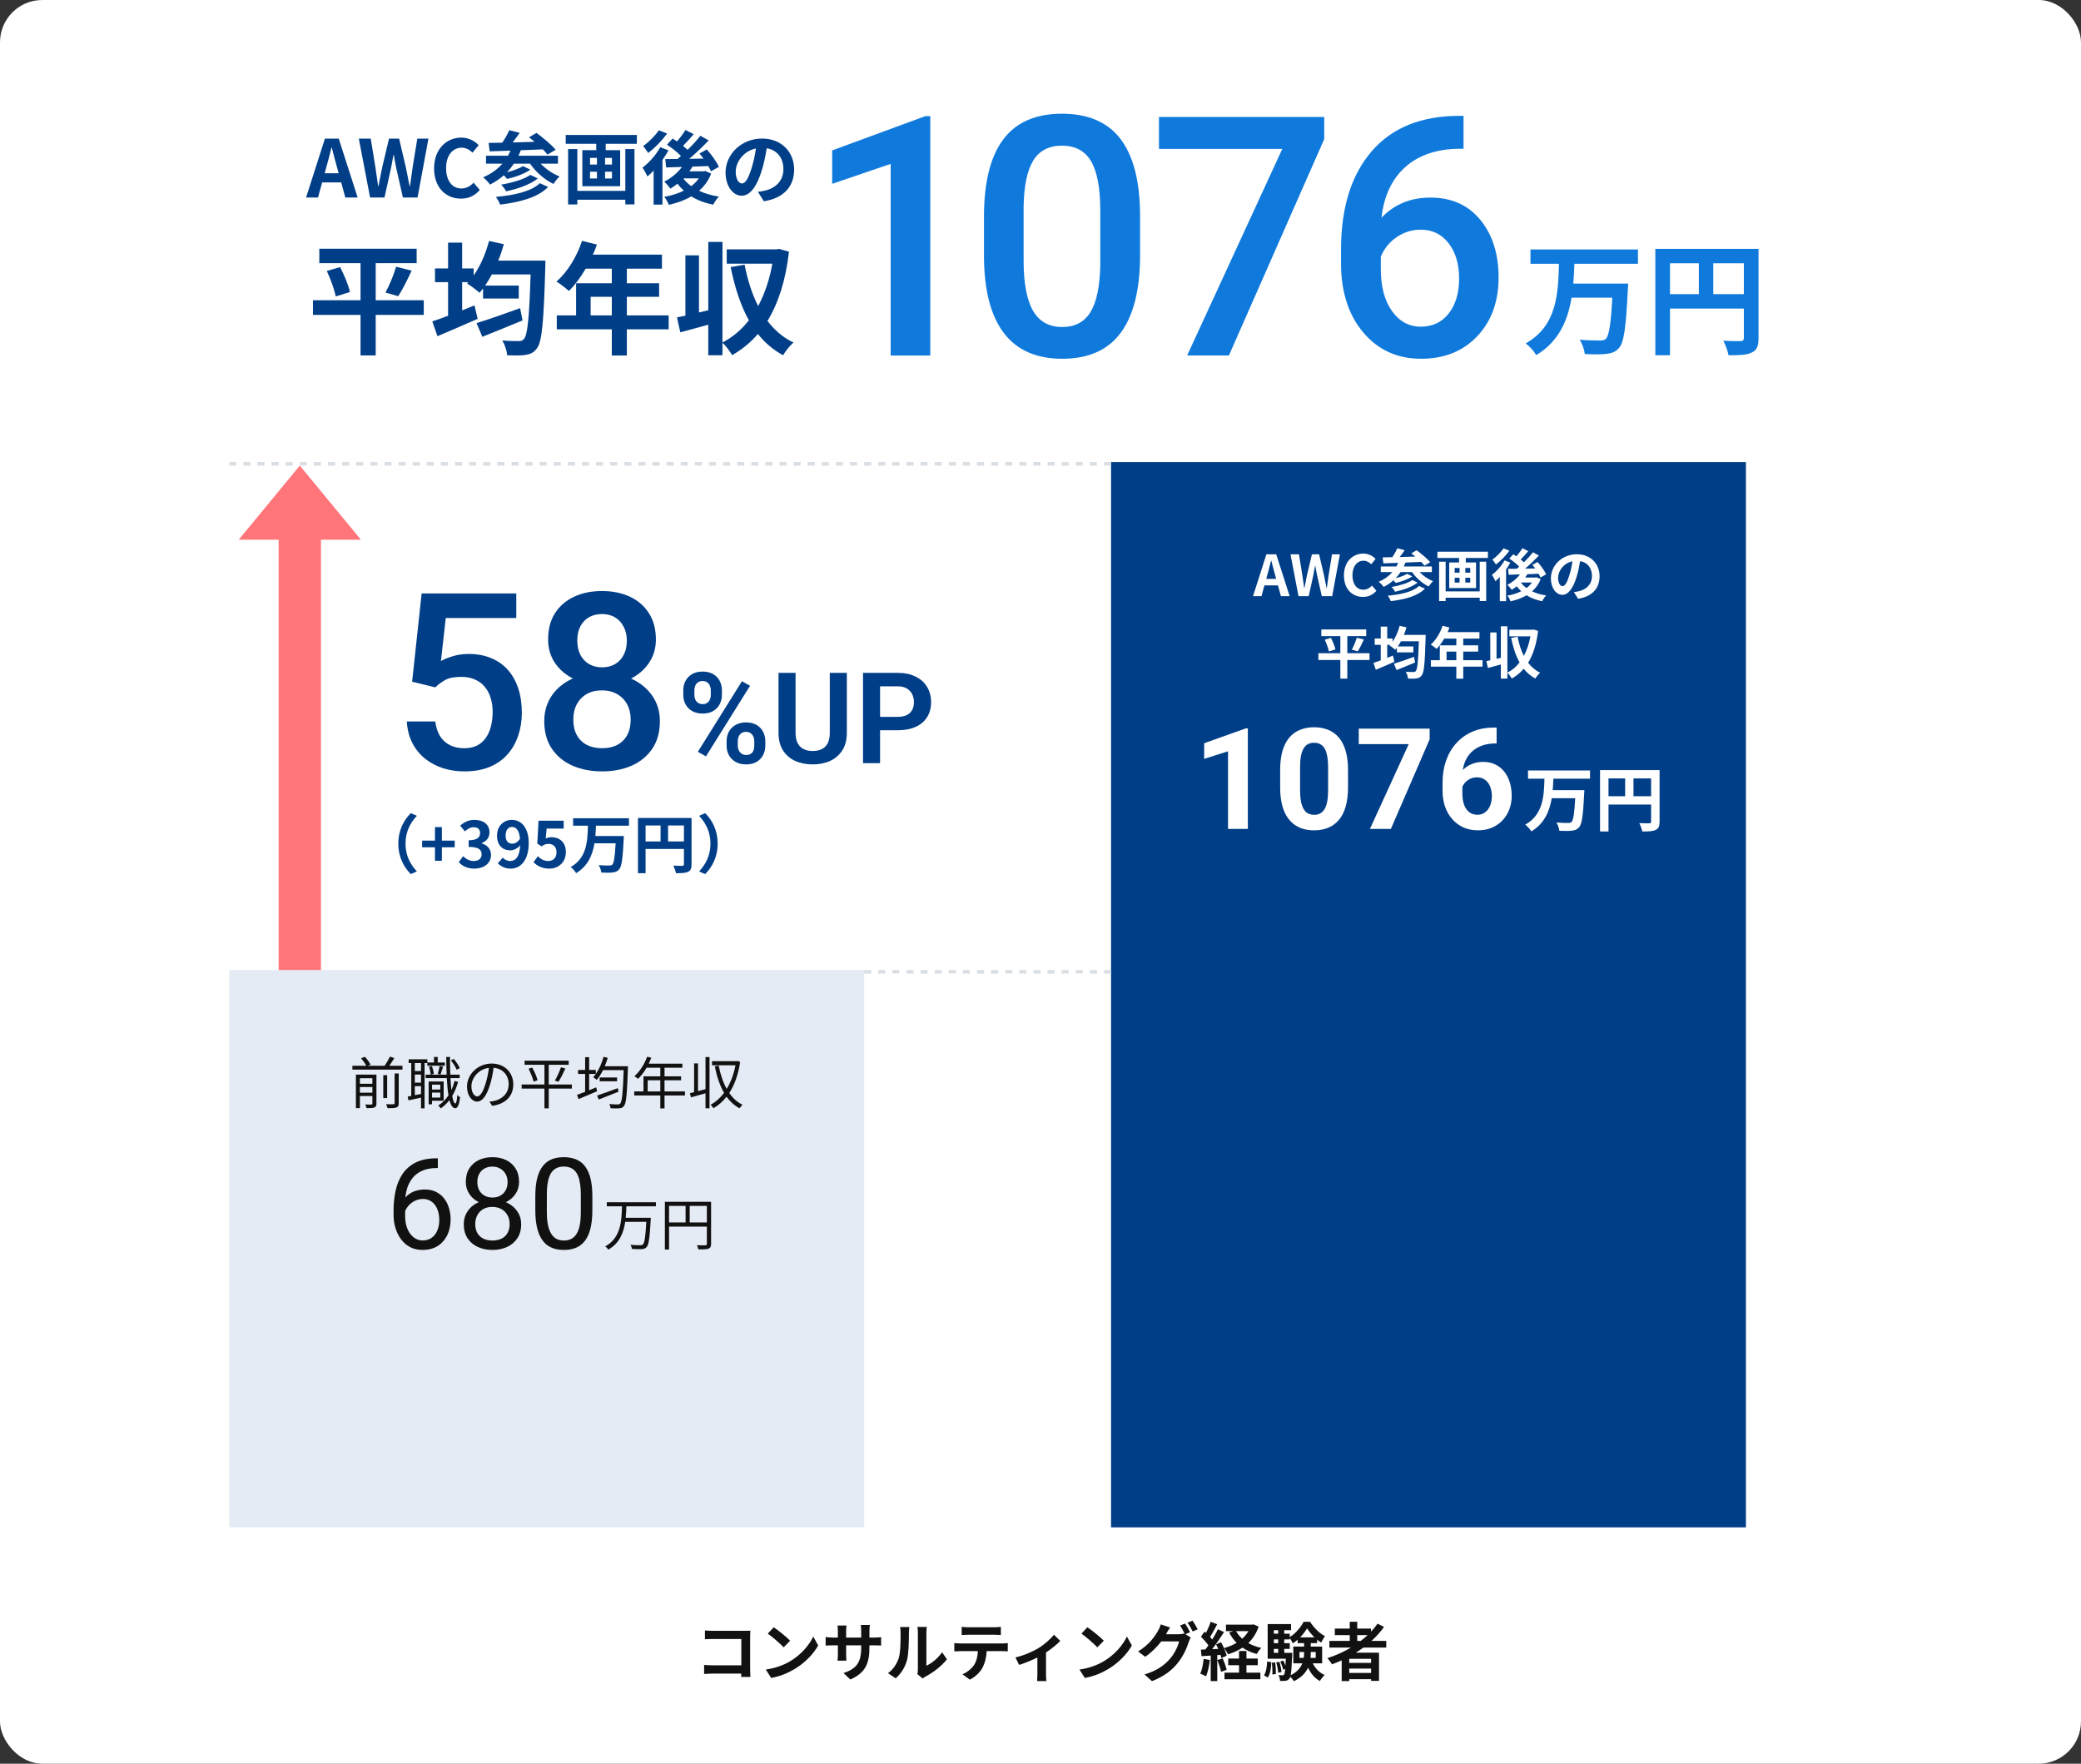 <svg width="590" height="500" viewBox="0 0 590 500" fill="none" xmlns="http://www.w3.org/2000/svg">
<rect x="0" y="0" width="590" height="500" fill="#333333" stroke="none"/>
<rect width="590" height="500" rx="12" fill="white"/>
<path d="M199.862 462.22C200.528 462.292 201.464 462.328 202.076 462.328H211.148C211.67 462.328 212.426 462.31 212.732 462.292C212.714 462.706 212.678 463.426 212.678 463.948V473.272C212.678 473.902 212.714 474.856 212.75 475.396H210.14C210.158 475.108 210.158 474.802 210.158 474.46H201.95C201.248 474.46 200.222 474.514 199.628 474.568V471.994C200.258 472.048 201.068 472.102 201.878 472.102H210.176V464.65H202.094C201.338 464.65 200.366 464.686 199.862 464.722V462.22ZM219.374 461.32C220.634 462.166 222.974 464.038 224.018 465.136L222.182 467.008C221.246 466 218.996 464.038 217.682 463.12L219.374 461.32ZM217.124 473.308C219.932 472.912 222.272 471.994 224.018 470.95C227.096 469.132 229.436 466.378 230.57 463.948L231.974 466.486C230.606 468.916 228.212 471.4 225.314 473.146C223.496 474.244 221.174 475.252 218.636 475.684L217.124 473.308ZM246.5 467.044C246.5 471.508 245.42 474.226 241.082 476.134L239.156 474.316C242.63 473.11 244.16 471.562 244.16 467.134V466.45H239.894V468.898C239.894 469.69 239.948 470.428 239.966 470.788H237.446C237.5 470.428 237.554 469.708 237.554 468.898V466.45H236.024C235.124 466.45 234.476 466.486 234.08 466.522V464.074C234.386 464.128 235.124 464.236 236.024 464.236H237.554V462.454C237.554 461.932 237.5 461.374 237.446 460.834H240.002C239.948 461.176 239.894 461.752 239.894 462.454V464.236H244.16V462.346C244.16 461.626 244.106 461.032 244.052 460.672H246.626C246.572 461.032 246.5 461.626 246.5 462.346V464.236H247.832C248.786 464.236 249.326 464.2 249.812 464.11V466.504C249.416 466.468 248.786 466.45 247.832 466.45H246.5V467.044ZM260.09 474.604C260.162 474.262 260.234 473.758 260.234 473.272V462.778C260.234 461.968 260.108 461.284 260.09 461.23H262.772C262.754 461.284 262.646 461.986 262.646 462.796V472.21C264.104 471.58 265.886 470.158 267.092 468.412L268.478 470.392C266.984 472.336 264.392 474.28 262.376 475.306C261.98 475.522 261.764 475.702 261.602 475.846L260.09 474.604ZM251.756 474.334C253.34 473.218 254.312 471.562 254.816 470.032C255.32 468.484 255.338 465.082 255.338 462.904C255.338 462.184 255.284 461.698 255.176 461.248H257.822C257.804 461.338 257.696 462.13 257.696 462.886C257.696 465.01 257.642 468.808 257.156 470.626C256.616 472.66 255.482 474.424 253.952 475.792L251.756 474.334ZM272.654 461.194C273.248 461.284 273.986 461.32 274.58 461.32H281.816C282.428 461.32 283.148 461.284 283.76 461.194V463.516C283.148 463.48 282.446 463.444 281.816 463.444H274.598C273.968 463.444 273.212 463.48 272.654 463.516V461.194ZM270.566 465.802C271.106 465.856 271.736 465.91 272.294 465.91H284.084C284.462 465.91 285.254 465.874 285.722 465.802V468.142C285.272 468.106 284.588 468.088 284.084 468.088H279.746C279.638 469.942 279.242 471.454 278.594 472.714C277.964 473.956 276.578 475.36 274.976 476.17L272.87 474.64C274.148 474.154 275.408 473.11 276.128 472.066C276.866 470.95 277.172 469.6 277.244 468.088H272.294C271.754 468.088 271.07 468.124 270.566 468.16V465.802ZM287.89 469.87C290.23 469.366 292.912 468.16 294.334 467.296C296.08 466.234 297.898 464.614 298.816 463.444L300.598 465.19C299.752 466.126 298.168 467.404 296.566 468.466V474.64C296.566 475.27 296.584 476.224 296.692 476.584H294.028C294.064 476.224 294.118 475.27 294.118 474.64V469.888C292.534 470.68 290.518 471.508 288.952 471.994L287.89 469.87ZM308.302 461.32C309.562 462.166 311.902 464.038 312.946 465.136L311.11 467.008C310.174 466 307.924 464.038 306.61 463.12L308.302 461.32ZM306.052 473.308C308.86 472.912 311.2 471.994 312.946 470.95C316.024 469.132 318.364 466.378 319.498 463.948L320.902 466.486C319.534 468.916 317.14 471.4 314.242 473.146C312.424 474.244 310.102 475.252 307.564 475.684L306.052 473.308ZM335.986 460.258C336.436 460.906 337.084 462.058 337.408 462.724L336.076 463.282L337.606 464.218C337.408 464.56 337.156 465.064 337.012 465.514C336.526 467.116 335.5 469.51 333.862 471.508C332.152 473.614 329.992 475.252 326.608 476.602L324.484 474.694C328.156 473.596 330.154 472.03 331.738 470.23C332.962 468.844 334.006 466.666 334.294 465.334H329.236C328.03 466.9 326.464 468.484 324.682 469.69L322.666 468.178C325.816 466.27 327.4 463.93 328.282 462.382C328.552 461.95 328.93 461.122 329.092 460.51L331.738 461.374C331.306 462.004 330.838 462.814 330.64 463.21C330.622 463.246 330.604 463.264 330.586 463.3H334.186C334.744 463.3 335.356 463.21 335.752 463.084L335.878 463.156C335.518 462.436 335.014 461.482 334.564 460.834L335.986 460.258ZM338.11 459.448C338.578 460.114 339.244 461.266 339.568 461.896L338.146 462.508C337.768 461.752 337.192 460.708 336.688 460.024L338.11 459.448ZM341.242 470.284L343.006 470.59C342.826 472.282 342.448 474.082 341.926 475.234C341.548 475 340.756 474.622 340.288 474.46C340.81 473.398 341.098 471.796 341.242 470.284ZM345.148 470.608L346.66 470.14C347.11 471.166 347.578 472.48 347.776 473.38L346.192 473.956C346.03 473.056 345.562 471.67 345.148 470.608ZM353.392 472.084V474.19H357.334V476.062H347.164V474.19H351.286V472.084H348.226V470.194H351.286V468.052H353.392V470.194H356.596V472.084H353.392ZM353.95 462.418H350.458C350.89 463.21 351.484 463.93 352.186 464.56C352.888 463.93 353.482 463.21 353.95 462.418ZM355.408 460.492L356.848 461.14C356.2 463.048 355.192 464.578 353.914 465.802C354.994 466.414 356.236 466.882 357.604 467.17C357.154 467.584 356.578 468.394 356.29 468.898C354.778 468.484 353.428 467.89 352.276 467.098C351.052 467.908 349.666 468.52 348.172 468.988C347.938 468.502 347.452 467.71 347.038 467.26C347.38 468.034 347.668 468.808 347.776 469.384L346.264 470.068C346.21 469.798 346.138 469.492 346.03 469.15L345.112 469.222V476.584H343.258V469.348L340.648 469.51L340.468 467.656L341.764 467.602C342.034 467.26 342.322 466.864 342.61 466.45C342.088 465.676 341.224 464.722 340.486 464.002L341.512 462.544C341.638 462.652 341.782 462.778 341.926 462.904C342.43 461.914 342.934 460.726 343.24 459.772L345.094 460.456C344.446 461.68 343.726 463.066 343.078 464.074C343.312 464.326 343.51 464.578 343.69 464.794C344.302 463.786 344.878 462.76 345.292 461.878L347.038 462.688C346.048 464.254 344.806 466.072 343.672 467.53L345.4 467.458C345.202 467.008 344.986 466.558 344.77 466.162L346.192 465.568C346.48 466.072 346.768 466.648 347.02 467.224C348.316 466.882 349.522 466.378 350.602 465.73C349.756 464.884 349.054 463.912 348.478 462.796L349.63 462.418H347.578V460.582H355.03L355.408 460.492ZM359.44 475.558L358.36 474.964C358.972 474.046 359.188 472.534 359.26 471.004L360.448 471.238C360.358 472.876 360.178 474.55 359.44 475.558ZM360.61 471.382L361.528 471.292C361.69 472.336 361.762 473.722 361.708 474.586L360.736 474.712C360.79 473.812 360.736 472.444 360.61 471.382ZM361.834 471.292L362.734 471.112C363.022 472.048 363.274 473.236 363.328 474.01L362.392 474.208C362.356 473.434 362.122 472.228 361.834 471.292ZM364.102 468.574H366.37C366.37 468.574 366.37 469.042 366.352 469.276C366.226 472.246 366.118 473.974 365.92 474.928C367.774 473.992 368.746 472.804 369.232 471.544H366.676V466.792H369.736V465.82H367.9V464.848C367.45 465.226 367 465.586 366.514 465.874C366.316 465.406 365.974 464.794 365.668 464.344V464.758H364.102V465.838H365.668V467.458H364.102V468.574ZM361.168 467.458V468.574H362.392V467.458H361.168ZM362.392 464.758H361.168V465.838H362.392V464.758ZM362.392 462.148H361.168V463.138H362.392V462.148ZM368.602 464.182H372.688C371.842 463.39 371.086 462.454 370.582 461.626C370.114 462.436 369.412 463.354 368.602 464.182ZM373.03 468.34H371.626V468.412C371.626 468.934 371.608 469.456 371.554 469.996H373.03V468.34ZM368.422 469.996H369.628C369.718 469.456 369.736 468.916 369.736 468.394V468.34H368.422V469.996ZM374.848 471.544H372.202C372.922 473.002 374.056 474.208 375.568 474.856C375.136 475.252 374.524 476.008 374.218 476.548C372.724 475.774 371.626 474.424 370.852 472.768C370.204 474.208 368.998 475.558 366.856 476.602C366.64 476.242 366.19 475.702 365.812 475.342C365.74 475.576 365.668 475.738 365.578 475.846C365.272 476.26 364.948 476.422 364.498 476.476C364.138 476.548 363.562 476.566 362.914 476.53C362.896 476.026 362.734 475.324 362.482 474.874C362.95 474.928 363.346 474.946 363.58 474.946C363.796 474.946 363.922 474.892 364.066 474.712C364.192 474.532 364.282 474.082 364.372 473.146L363.796 473.362C363.688 472.732 363.328 471.76 362.986 471.04L363.832 470.752C364.066 471.202 364.282 471.724 364.444 472.21C364.48 471.67 364.516 471.004 364.552 470.23H359.404V460.42H366.028V462.148H364.102V463.138H365.668V464.092C367.288 463.12 368.854 461.266 369.592 459.772H371.428C372.508 461.428 374.074 463.066 375.658 463.822C375.28 464.326 374.866 465.1 374.596 465.658C374.2 465.424 373.804 465.154 373.426 464.83V465.82H371.626V466.792H374.848V471.544ZM384.802 463.552V465.19H385.792C386.476 464.668 387.124 464.128 387.736 463.552H384.802ZM388.726 471.418V470.266H382.534V471.418H388.726ZM382.534 474.262H388.726V473.038H382.534V474.262ZM393.028 467.08H386.548C385.846 467.584 385.162 468.052 384.424 468.52H390.976V476.512H388.726V476.044H382.534V476.584H380.392V470.698C379.492 471.094 378.556 471.49 377.638 471.832C377.386 471.364 376.738 470.5 376.342 470.068C378.7 469.33 380.95 468.304 383.02 467.08H376.9V465.19H382.678V463.552H378.448V461.698H382.678V459.754H384.802V461.698H388.708V462.58C389.392 461.842 390.004 461.086 390.562 460.294L392.398 461.23C391.372 462.652 390.166 463.984 388.852 465.19H393.028V467.08Z" fill="#111111"/>
<rect x="65" y="275" width="180" height="158" fill="#E5EBF4"/>
<path d="M102.04 309.768H105.576V308.168H102.04V309.768ZM105.576 305.672H102.04V307.24H105.576V305.672ZM106.728 304.648V312.856C106.728 313.464 106.584 313.768 106.152 313.96C105.704 314.152 105.016 314.152 103.928 314.152C103.864 313.848 103.704 313.4 103.544 313.112C104.344 313.144 105.064 313.144 105.272 313.128C105.512 313.112 105.576 313.048 105.576 312.84V310.712H102.04V314.152H100.904V304.648H106.728ZM111.88 312.728V304.328H113.048V312.728C113.048 313.448 112.888 313.768 112.408 313.96C111.896 314.152 111.096 314.184 109.88 314.168C109.816 313.848 109.624 313.352 109.448 313.032C110.424 313.064 111.288 313.064 111.528 313.048C111.8 313.032 111.88 312.968 111.88 312.728ZM109.768 304.808V311.304H108.664V304.808H109.768ZM110.376 302.136H114.104V303.224H99.912V302.136H103.832C103.544 301.512 102.92 300.648 102.376 300.008L103.464 299.592C104.088 300.264 104.76 301.208 105.064 301.832L104.28 302.136H109.048C109.592 301.368 110.2 300.312 110.552 299.544L111.8 299.96C111.368 300.696 110.84 301.48 110.376 302.136ZM130.344 302.808L129.48 303.272C129.192 302.536 128.504 301.432 127.832 300.632L128.648 300.2C129.352 300.984 130.04 302.072 130.344 302.808ZM119.368 303.64V301.368H117.608V303.64H119.368ZM117.608 310.472L119.368 310.136V307.912H117.608V310.472ZM119.368 306.92V304.632H117.608V306.92H119.368ZM121.144 301.368H120.376V314.216H119.368V311.176C118.088 311.464 116.824 311.736 115.8 311.944L115.592 310.872L116.6 310.68V301.368H115.864V300.296H121.16V301.208H123.048V299.64H124.104V301.208H126.136V302.12H121.144V301.368ZM124.888 304.648L124.104 304.44C124.296 303.832 124.536 302.856 124.648 302.2L125.624 302.408C125.368 303.176 125.096 304.072 124.888 304.648ZM124.824 307.496H122.488V308.872H124.824V307.496ZM122.488 311.16H124.824V309.736H122.488V311.16ZM125.784 312.056H122.488V313.064H121.528V306.6H125.784V312.056ZM121.624 302.408L122.44 302.232C122.728 302.92 122.952 303.848 122.984 304.456L122.104 304.664C122.088 304.056 121.88 303.128 121.624 302.408ZM128.872 306.456L129.88 306.68C129.48 308.184 128.92 309.528 128.216 310.696C128.44 312.024 128.744 312.808 129.112 312.824C129.352 312.824 129.56 311.928 129.656 310.44C129.832 310.664 130.264 310.952 130.44 311.048C130.152 313.544 129.592 314.2 129.08 314.184C128.328 314.168 127.784 313.32 127.416 311.88C126.712 312.792 125.896 313.576 124.984 314.216C124.856 314.024 124.472 313.608 124.248 313.416C125.4 312.68 126.36 311.72 127.144 310.536C126.92 309.192 126.776 307.528 126.68 305.64H120.68V304.664H126.632C126.568 303.112 126.536 301.416 126.52 299.64H127.576C127.576 301.4 127.608 303.112 127.672 304.664H130.328V305.64H127.72C127.784 306.904 127.864 308.04 127.976 309.032C128.344 308.232 128.648 307.384 128.872 306.456ZM145.528 307.4C145.528 310.76 143.32 313 139.528 313.496L138.776 312.312C139.288 312.264 139.784 312.184 140.152 312.104C142.2 311.64 144.216 310.12 144.216 307.352C144.216 304.936 142.664 302.936 139.944 302.712C139.736 304.2 139.432 305.832 138.984 307.32C138.008 310.616 136.744 312.296 135.256 312.296C133.832 312.296 132.408 310.664 132.408 308.024C132.408 304.552 135.496 301.512 139.4 301.512C143.144 301.512 145.528 304.152 145.528 307.4ZM133.656 307.912C133.656 309.928 134.584 310.824 135.304 310.824C136.056 310.824 136.904 309.752 137.72 307.048C138.12 305.72 138.44 304.2 138.616 302.728C135.544 303.112 133.656 305.736 133.656 307.912ZM162.136 307.448V308.616H155.576V314.216H154.36V308.616H147.896V307.448H154.36V301.864H148.728V300.696H161.24V301.864H155.576V307.448H162.136ZM149.848 302.968L150.888 302.648C151.544 303.8 152.2 305.304 152.408 306.248L151.288 306.632C151.064 305.688 150.456 304.136 149.848 302.968ZM158.328 306.68L157.32 306.344C157.912 305.352 158.648 303.72 159.048 302.568L160.296 302.92C159.72 304.2 158.952 305.72 158.328 306.68ZM175.16 308.488L175.352 309.496C173.416 310.264 171.336 311.096 169.768 311.704L169.288 310.584C170.728 310.12 172.984 309.288 175.16 308.488ZM170.024 305.464H174.952V306.536H170.024V305.464ZM171.464 302.264H178.04C178.04 302.264 178.024 302.712 178.024 302.888C177.768 310.216 177.56 312.76 176.904 313.544C176.552 314.024 176.184 314.152 175.608 314.2C175.064 314.264 174.088 314.232 173.112 314.184C173.096 313.848 172.952 313.32 172.744 312.984C173.8 313.096 174.776 313.096 175.16 313.096C175.464 313.096 175.656 313.048 175.848 312.84C176.36 312.28 176.616 309.832 176.824 303.368H170.968C170.44 304.44 169.832 305.384 169.192 306.136C168.984 305.928 168.456 305.544 168.168 305.384C168.424 305.096 168.68 304.792 168.92 304.456H167.032V309.08C167.688 308.808 168.36 308.536 169.032 308.264L169.288 309.368C167.464 310.152 165.512 310.968 164.024 311.592L163.592 310.392C164.232 310.168 165.032 309.864 165.896 309.528V304.456H163.896V303.32H165.896V299.704H167.032V303.32H168.92V304.456C169.864 303.112 170.632 301.384 171.112 299.608L172.312 299.88C172.072 300.696 171.784 301.496 171.464 302.264ZM183.624 309.416H187.208V306.248H183.624V309.416ZM194.2 309.416V310.568H188.408V314.232H187.208V310.568H179.816V309.416H182.44V305.128H187.208V302.696H183.32C182.6 303.928 181.752 305.016 180.888 305.848C180.664 305.656 180.168 305.256 179.864 305.096C181.368 303.784 182.712 301.72 183.464 299.576L184.664 299.864C184.44 300.424 184.184 301 183.928 301.544H193.464V302.696H188.408V305.128H193.096V306.248H188.408V309.416H194.2ZM200.024 308.776V299.672H201.16V314.2H200.024V309.944C198.552 310.36 197.08 310.776 195.896 311.096L195.608 309.912C195.96 309.832 196.36 309.736 196.792 309.624V301.464H197.896V309.336C198.568 309.16 199.288 308.968 200.024 308.776ZM209.064 300.776L209.848 301.032C209.32 304.664 208.232 307.592 206.76 309.864C207.752 311.304 209 312.456 210.536 313.208C210.264 313.416 209.864 313.88 209.672 314.2C208.2 313.4 206.984 312.296 205.992 310.92C204.904 312.312 203.64 313.4 202.264 314.184C202.088 313.896 201.752 313.4 201.448 313.192C202.856 312.456 204.168 311.304 205.288 309.816C204.072 307.736 203.24 305.176 202.648 302.296L203.768 302.088C204.248 304.568 204.984 306.824 206.024 308.696C207.16 306.856 208.024 304.6 208.52 302.008H201.864V300.84H208.856L209.064 300.776Z" fill="#111111"/>
<path d="M123.857 328.371H124.139V331.131H123.857C122.135 331.131 120.693 331.412 119.533 331.975C118.373 332.525 117.453 333.27 116.773 334.207C116.094 335.133 115.602 336.176 115.297 337.336C115.004 338.496 114.857 339.674 114.857 340.869V344.631C114.857 345.768 114.992 346.775 115.262 347.654C115.531 348.521 115.9 349.254 116.369 349.852C116.838 350.449 117.365 350.9 117.951 351.205C118.549 351.51 119.17 351.662 119.814 351.662C120.564 351.662 121.232 351.521 121.818 351.24C122.404 350.947 122.896 350.543 123.295 350.027C123.705 349.5 124.016 348.879 124.227 348.164C124.438 347.449 124.543 346.664 124.543 345.809C124.543 345.047 124.449 344.314 124.262 343.611C124.074 342.896 123.787 342.264 123.4 341.713C123.014 341.15 122.527 340.711 121.941 340.395C121.367 340.066 120.682 339.902 119.885 339.902C118.982 339.902 118.139 340.125 117.354 340.57C116.58 341.004 115.941 341.578 115.438 342.293C114.945 342.996 114.664 343.764 114.594 344.596L112.871 344.578C113.035 343.266 113.34 342.146 113.785 341.221C114.242 340.283 114.805 339.521 115.473 338.936C116.152 338.338 116.908 337.904 117.74 337.635C118.584 337.354 119.475 337.213 120.412 337.213C121.689 337.213 122.791 337.453 123.717 337.934C124.643 338.414 125.404 339.059 126.002 339.867C126.6 340.664 127.039 341.566 127.32 342.574C127.613 343.57 127.76 344.596 127.76 345.65C127.76 346.857 127.59 347.988 127.25 349.043C126.91 350.098 126.4 351.023 125.721 351.82C125.053 352.617 124.227 353.238 123.242 353.684C122.258 354.129 121.115 354.352 119.814 354.352C118.432 354.352 117.225 354.07 116.193 353.508C115.162 352.934 114.307 352.172 113.627 351.223C112.947 350.273 112.438 349.219 112.098 348.059C111.758 346.898 111.588 345.721 111.588 344.525V342.996C111.588 341.191 111.77 339.422 112.133 337.688C112.496 335.953 113.123 334.383 114.014 332.977C114.916 331.57 116.164 330.451 117.758 329.619C119.352 328.787 121.385 328.371 123.857 328.371ZM147.764 347.074C147.764 348.633 147.4 349.957 146.674 351.047C145.959 352.125 144.986 352.945 143.756 353.508C142.537 354.07 141.16 354.352 139.625 354.352C138.09 354.352 136.707 354.07 135.477 353.508C134.246 352.945 133.273 352.125 132.559 351.047C131.844 349.957 131.486 348.633 131.486 347.074C131.486 346.055 131.68 345.123 132.066 344.279C132.465 343.424 133.021 342.68 133.736 342.047C134.463 341.414 135.318 340.928 136.303 340.588C137.299 340.236 138.395 340.061 139.59 340.061C141.16 340.061 142.561 340.365 143.791 340.975C145.021 341.572 145.988 342.398 146.691 343.453C147.406 344.508 147.764 345.715 147.764 347.074ZM144.494 347.004C144.494 346.055 144.289 345.217 143.879 344.49C143.469 343.752 142.895 343.178 142.156 342.768C141.418 342.357 140.562 342.152 139.59 342.152C138.594 342.152 137.732 342.357 137.006 342.768C136.291 343.178 135.734 343.752 135.336 344.49C134.938 345.217 134.738 346.055 134.738 347.004C134.738 347.988 134.932 348.832 135.318 349.535C135.717 350.227 136.279 350.76 137.006 351.135C137.744 351.498 138.617 351.68 139.625 351.68C140.633 351.68 141.5 351.498 142.227 351.135C142.953 350.76 143.51 350.227 143.896 349.535C144.295 348.832 144.494 347.988 144.494 347.004ZM147.166 335.068C147.166 336.311 146.838 337.43 146.182 338.426C145.525 339.422 144.629 340.207 143.492 340.781C142.355 341.355 141.066 341.643 139.625 341.643C138.16 341.643 136.854 341.355 135.705 340.781C134.568 340.207 133.678 339.422 133.033 338.426C132.389 337.43 132.066 336.311 132.066 335.068C132.066 333.58 132.389 332.314 133.033 331.271C133.689 330.229 134.586 329.432 135.723 328.881C136.859 328.33 138.154 328.055 139.607 328.055C141.072 328.055 142.373 328.33 143.51 328.881C144.646 329.432 145.537 330.229 146.182 331.271C146.838 332.314 147.166 333.58 147.166 335.068ZM143.914 335.121C143.914 334.266 143.732 333.51 143.369 332.854C143.006 332.197 142.502 331.682 141.857 331.307C141.213 330.92 140.463 330.727 139.607 330.727C138.752 330.727 138.002 330.908 137.357 331.271C136.725 331.623 136.227 332.127 135.863 332.783C135.512 333.439 135.336 334.219 135.336 335.121C135.336 336 135.512 336.768 135.863 337.424C136.227 338.08 136.73 338.59 137.375 338.953C138.02 339.316 138.77 339.498 139.625 339.498C140.48 339.498 141.225 339.316 141.857 338.953C142.502 338.59 143.006 338.08 143.369 337.424C143.732 336.768 143.914 336 143.914 335.121ZM167.943 339.164V343.066C167.943 345.164 167.756 346.934 167.381 348.375C167.006 349.816 166.467 350.977 165.764 351.855C165.061 352.734 164.211 353.373 163.215 353.771C162.23 354.158 161.117 354.352 159.875 354.352C158.891 354.352 157.982 354.229 157.15 353.982C156.318 353.736 155.568 353.344 154.9 352.805C154.244 352.254 153.682 351.539 153.213 350.66C152.744 349.781 152.387 348.715 152.141 347.461C151.895 346.207 151.771 344.742 151.771 343.066V339.164C151.771 337.066 151.959 335.309 152.334 333.891C152.721 332.473 153.266 331.336 153.969 330.48C154.672 329.613 155.516 328.992 156.5 328.617C157.496 328.242 158.609 328.055 159.84 328.055C160.836 328.055 161.75 328.178 162.582 328.424C163.426 328.658 164.176 329.039 164.832 329.566C165.488 330.082 166.045 330.773 166.502 331.641C166.971 332.496 167.328 333.545 167.574 334.787C167.82 336.029 167.943 337.488 167.943 339.164ZM164.674 343.594V338.619C164.674 337.471 164.604 336.463 164.463 335.596C164.334 334.717 164.141 333.967 163.883 333.346C163.625 332.725 163.297 332.221 162.898 331.834C162.512 331.447 162.061 331.166 161.545 330.99C161.041 330.803 160.473 330.709 159.84 330.709C159.066 330.709 158.381 330.855 157.783 331.148C157.186 331.43 156.682 331.881 156.271 332.502C155.873 333.123 155.568 333.938 155.357 334.945C155.146 335.953 155.041 337.178 155.041 338.619V343.594C155.041 344.742 155.105 345.756 155.234 346.635C155.375 347.514 155.58 348.275 155.85 348.92C156.119 349.553 156.447 350.074 156.834 350.484C157.221 350.895 157.666 351.199 158.17 351.398C158.686 351.586 159.254 351.68 159.875 351.68C160.672 351.68 161.369 351.527 161.967 351.223C162.564 350.918 163.062 350.443 163.461 349.799C163.871 349.143 164.176 348.305 164.375 347.285C164.574 346.254 164.674 345.023 164.674 343.594Z" fill="#111111"/>
<path d="M185.96 341.976H177.592C177.56 343.032 177.512 344.136 177.4 345.24H184.504C184.504 345.24 184.504 345.656 184.488 345.816C184.2 350.968 183.944 352.872 183.32 353.544C182.952 353.944 182.568 354.072 181.96 354.12C181.352 354.168 180.248 354.136 179.144 354.056C179.128 353.704 178.968 353.224 178.728 352.888C179.928 353.016 181.08 353.016 181.512 353.016C181.88 353.016 182.072 352.984 182.264 352.808C182.744 352.376 183.016 350.616 183.24 346.392H177.256C176.792 349.528 175.608 352.504 172.456 354.264C172.264 353.944 171.912 353.56 171.592 353.336C176.024 350.984 176.248 346.056 176.344 341.976H172.04V340.824H185.96V341.976ZM195.544 346.552H200.408V341.864H195.544V346.552ZM189.688 341.864V346.552H194.376V341.864H189.688ZM201.608 340.712V352.632C201.608 353.4 201.416 353.784 200.872 353.992C200.344 354.184 199.448 354.2 198.024 354.2C197.96 353.88 197.752 353.336 197.576 353.016C198.664 353.064 199.704 353.048 200.008 353.032C200.296 353.032 200.408 352.936 200.408 352.632V347.736H189.688V354.232H188.504V340.712H201.608Z" fill="#111111"/>
<rect x="315" y="131" width="180" height="302" fill="#003E87"/>
<path d="M359.352 162.824L359 164.12H361.816L361.464 162.824C361.096 161.592 360.776 160.232 360.44 158.952H360.36C360.056 160.248 359.704 161.592 359.352 162.824ZM355.256 169L359.048 157.144H361.832L365.64 169H363.16L362.328 165.96H358.488L357.656 169H355.256ZM368.146 169L365.874 157.144H368.274L369.218 162.936C369.394 164.184 369.586 165.432 369.762 166.712H369.826C370.066 165.432 370.322 164.168 370.578 162.936L371.954 157.144H373.986L375.346 162.936C375.602 164.152 375.842 165.432 376.098 166.712H376.178C376.354 165.432 376.53 164.168 376.706 162.936L377.65 157.144H379.89L377.698 169H374.754L373.426 163.144C373.234 162.216 373.058 161.304 372.914 160.392H372.85C372.69 161.304 372.53 162.216 372.338 163.144L371.042 169H368.146ZM386.452 169.224C383.46 169.224 381.028 167.08 381.028 163.128C381.028 159.224 383.54 156.936 386.532 156.936C388.036 156.936 389.236 157.656 390.004 158.456L388.772 159.96C388.164 159.384 387.476 158.968 386.58 158.968C384.788 158.968 383.444 160.504 383.444 163.048C383.444 165.624 384.66 167.176 386.532 167.176C387.556 167.176 388.34 166.696 388.98 166.008L390.228 167.48C389.252 168.616 387.988 169.224 386.452 169.224ZM402.312 166.12L403.992 166.872C401.912 168.984 398.376 169.928 394.328 170.424C394.152 169.944 393.8 169.288 393.448 168.872C397.16 168.552 400.616 167.768 402.312 166.12ZM400.408 164.44L401.912 165.16C400.344 166.408 397.864 167.256 395.528 167.752C395.32 167.336 394.904 166.76 394.52 166.408C396.632 166.056 399.144 165.352 400.408 164.44ZM405.96 162.184H402.488C403.512 163.256 404.888 164.216 406.296 164.76C405.88 165.112 405.352 165.8 405.064 166.264C403.256 165.4 401.528 163.88 400.344 162.184H397.096C396.664 162.808 396.2 163.4 395.672 163.928C396.888 163.608 398.184 163.16 398.936 162.68L400.408 163.384C399.16 164.264 397.288 164.904 395.72 165.256C395.544 165.048 395.304 164.76 395.064 164.52C394.232 165.256 393.304 165.88 392.296 166.392C392.024 165.992 391.32 165.256 390.904 164.92C392.44 164.28 393.752 163.352 394.776 162.184H391.48V160.584H395.912C396.088 160.264 396.248 159.912 396.408 159.56C394.84 159.624 393.416 159.672 392.216 159.704L392.008 158.008C392.808 157.992 393.736 157.976 394.744 157.96C395.288 157.176 395.832 156.216 396.168 155.448L398.264 155.976C397.816 156.616 397.32 157.304 396.84 157.912C398.264 157.864 399.768 157.832 401.272 157.784C400.888 157.448 400.504 157.144 400.136 156.872L401.64 155.992C402.952 156.952 404.664 158.376 405.496 159.384L403.864 160.36C403.624 160.04 403.304 159.688 402.92 159.304C401.448 159.368 399.928 159.432 398.488 159.48C398.344 159.864 398.184 160.232 398.008 160.584H405.96V162.184ZM419.528 167.656V159.24H421.368V170.376H419.528V169.448H409.864V170.392H408.008V159.24H409.864V167.656H419.528ZM416.84 162.36V161.016H415.448V162.36H416.84ZM416.84 165.16V163.8H415.448V165.16H416.84ZM412.424 163.8V165.16H413.816V163.8H412.424ZM412.424 161.016V162.36H413.816V161.016H412.424ZM407.528 156.408H421.848V158.184H415.576V159.464H418.488V166.712H410.872V159.464H413.672V158.184H407.528V156.408ZM426.264 155.464L427.944 156.12C426.936 157.496 425.448 159.048 424.12 160.024C423.88 159.64 423.416 158.968 423.128 158.632C424.264 157.832 425.592 156.504 426.264 155.464ZM426.552 158.872L428.216 159.496C427.864 160.136 427.448 160.792 427 161.432V170.424H425.224V163.576C424.808 164.024 424.392 164.408 423.976 164.76C423.8 164.344 423.288 163.384 422.984 162.984C424.312 161.976 425.72 160.424 426.552 158.872ZM431.224 165.144L431.208 165.16C431.624 165.736 432.168 166.248 432.792 166.712C433.4 166.248 433.912 165.736 434.328 165.144H431.224ZM435.624 163.656L436.808 164.184C436.264 165.592 435.416 166.728 434.376 167.64C435.528 168.184 436.872 168.584 438.36 168.808C437.96 169.208 437.464 169.944 437.224 170.44C435.528 170.104 434.056 169.544 432.808 168.76C431.48 169.544 429.928 170.104 428.28 170.472C428.104 169.992 427.704 169.24 427.368 168.856C428.792 168.616 430.136 168.2 431.304 167.608C430.84 167.192 430.408 166.728 430.04 166.216C429.56 166.584 429.08 166.92 428.6 167.208C428.344 166.84 427.736 166.136 427.368 165.8C428.728 165.112 430.04 164.056 430.936 162.84L427.736 162.936L427.576 161.256C428.296 161.256 429.128 161.256 430.04 161.24C430.264 161.048 430.504 160.84 430.728 160.632C429.992 159.88 428.872 158.984 427.912 158.36L429.048 157.128C429.32 157.304 429.624 157.496 429.928 157.704C430.552 156.984 431.224 156.104 431.64 155.4L433.288 156.248C432.6 157.064 431.816 157.928 431.144 158.6C431.48 158.872 431.8 159.144 432.056 159.4C433.032 158.456 433.944 157.448 434.632 156.568L436.312 157.496C435.16 158.712 433.736 160.072 432.392 161.208L435.256 161.16C435 160.792 434.728 160.456 434.456 160.136L435.928 159.32C436.856 160.36 437.912 161.8 438.36 162.824L436.76 163.72C436.632 163.416 436.456 163.048 436.232 162.664C435.176 162.712 434.088 162.744 433.048 162.776C432.856 163.096 432.648 163.416 432.424 163.72H435.32L435.624 163.656ZM453.512 163.368C453.512 166.744 451.448 169.128 447.416 169.752L446.216 167.848C446.824 167.784 447.272 167.688 447.704 167.592C449.752 167.112 451.352 165.64 451.352 163.304C451.352 161.096 450.152 159.448 447.992 159.08C447.768 160.44 447.496 161.912 447.032 163.416C446.072 166.648 444.696 168.632 442.952 168.632C441.176 168.632 439.704 166.68 439.704 163.976C439.704 160.28 442.904 157.128 447.048 157.128C451.016 157.128 453.512 159.88 453.512 163.368ZM441.752 163.768C441.752 165.384 442.392 166.168 443.016 166.168C443.688 166.168 444.312 165.16 444.968 163C445.336 161.816 445.64 160.456 445.816 159.128C443.176 159.672 441.752 162.008 441.752 163.768ZM388.28 185.176V187.096H381.992V192.392H380.008V187.096H373.784V185.176H380.008V180.328H374.616V178.44H387.352V180.328H381.992V185.176H388.28ZM375.592 181.352L377.336 180.84C377.864 181.864 378.44 183.208 378.616 184.104L376.76 184.68C376.6 183.816 376.104 182.424 375.592 181.352ZM384.936 184.648L383.272 184.168C383.784 183.24 384.36 181.832 384.664 180.792L386.696 181.304C386.12 182.536 385.48 183.832 384.936 184.648ZM400.888 186.216L401.208 187.816C399.416 188.568 397.464 189.352 395.944 189.96L395.192 188.168C396.6 187.736 398.808 186.968 400.888 186.216ZM398.024 179.992H404.2C404.2 179.992 404.184 180.648 404.184 180.904C403.976 188.024 403.752 190.584 403.112 191.432C402.68 192.04 402.264 192.216 401.608 192.328C401.032 192.424 400.104 192.408 399.192 192.376C399.16 191.816 398.904 191 398.552 190.44C399.48 190.52 400.328 190.52 400.744 190.52C401.016 190.52 401.208 190.472 401.4 190.232C401.864 189.736 402.088 187.416 402.264 181.8H397.192C396.904 182.328 396.616 182.808 396.312 183.256H400.712V184.952H396.04V183.624C395.88 183.832 395.736 184.024 395.576 184.2C395.224 183.864 394.408 183.256 393.944 182.984L394.12 182.808H393.304V186.504C393.848 186.28 394.392 186.072 394.92 185.848L395.336 187.608C393.544 188.408 391.592 189.24 390.072 189.88L389.4 187.944C389.976 187.752 390.696 187.496 391.464 187.208V182.808H389.752V181.016H391.464V177.64H393.304V181.016H394.808V181.944C395.688 180.696 396.392 179.064 396.824 177.416L398.76 177.848C398.552 178.584 398.312 179.304 398.024 179.992ZM410.12 187.16H412.888V184.728H410.12V187.16ZM420.328 187.16V188.984H414.856V192.408H412.888V188.984H405.688V187.16H408.216V182.952H412.888V181.048H409.464C408.808 182.184 408.04 183.208 407.288 183.96C406.92 183.64 406.104 183 405.64 182.728C407.08 181.512 408.312 179.464 409 177.4L410.936 177.896C410.792 178.344 410.616 178.776 410.408 179.208H419.448V181.048H414.856V182.952H419.08V184.728H414.856V187.16H420.328ZM434.776 178.456L436.072 178.824C435.64 182.568 434.68 185.56 433.256 187.88C434.168 189.08 435.288 190.056 436.664 190.712C436.216 191.08 435.592 191.848 435.304 192.376C433.992 191.656 432.904 190.728 432.008 189.592C431.032 190.712 429.912 191.64 428.632 192.36C428.344 191.88 427.816 191.112 427.368 190.744V192.376H425.512V188.376C424.232 188.744 422.936 189.08 421.848 189.368L421.416 187.416C421.752 187.352 422.12 187.272 422.52 187.192V179.304H424.296V186.776L425.512 186.488V177.544H427.368V190.696C428.68 190.04 429.848 189.048 430.824 187.8C429.736 185.848 428.984 183.496 428.44 180.84L430.264 180.52C430.648 182.504 431.224 184.344 432.04 185.944C432.888 184.344 433.528 182.488 433.896 180.392H427.928V178.52H434.456L434.776 178.456Z" fill="white"/>
<path d="M353.789 206.504V235H348.164V212.988L341.406 215.137V210.703L353.184 206.504H353.789ZM382.188 218.281V223.203C382.188 225.339 381.96 227.181 381.504 228.73C381.048 230.267 380.391 231.53 379.531 232.52C378.685 233.496 377.676 234.219 376.504 234.688C375.332 235.156 374.03 235.391 372.598 235.391C371.452 235.391 370.384 235.247 369.395 234.961C368.405 234.661 367.513 234.199 366.719 233.574C365.938 232.949 365.26 232.161 364.688 231.211C364.128 230.247 363.698 229.102 363.398 227.773C363.099 226.445 362.949 224.922 362.949 223.203V218.281C362.949 216.146 363.177 214.316 363.633 212.793C364.102 211.257 364.759 210 365.605 209.023C366.465 208.047 367.48 207.331 368.652 206.875C369.824 206.406 371.126 206.172 372.559 206.172C373.704 206.172 374.766 206.322 375.742 206.621C376.732 206.908 377.624 207.357 378.418 207.969C379.212 208.581 379.889 209.368 380.449 210.332C381.009 211.283 381.439 212.422 381.738 213.75C382.038 215.065 382.188 216.576 382.188 218.281ZM376.543 223.945V217.52C376.543 216.491 376.484 215.592 376.367 214.824C376.263 214.056 376.1 213.405 375.879 212.871C375.658 212.324 375.384 211.882 375.059 211.543C374.733 211.204 374.362 210.957 373.945 210.801C373.529 210.645 373.066 210.566 372.559 210.566C371.921 210.566 371.354 210.69 370.859 210.938C370.378 211.185 369.967 211.582 369.629 212.129C369.29 212.663 369.03 213.379 368.848 214.277C368.678 215.163 368.594 216.243 368.594 217.52V223.945C368.594 224.974 368.646 225.879 368.75 226.66C368.867 227.441 369.036 228.112 369.258 228.672C369.492 229.219 369.766 229.668 370.078 230.02C370.404 230.358 370.775 230.605 371.191 230.762C371.621 230.918 372.09 230.996 372.598 230.996C373.223 230.996 373.776 230.872 374.258 230.625C374.753 230.365 375.169 229.961 375.508 229.414C375.859 228.854 376.12 228.125 376.289 227.227C376.458 226.328 376.543 225.234 376.543 223.945ZM405.332 206.562V209.59L394.336 235H388.398L399.395 210.957H385.234V206.562H405.332ZM423.496 206.27H424.316V210.762H423.984C422.5 210.762 421.178 210.983 420.02 211.426C418.861 211.868 417.878 212.5 417.07 213.32C416.276 214.128 415.664 215.104 415.234 216.25C414.818 217.396 414.609 218.678 414.609 220.098V224.824C414.609 225.84 414.707 226.738 414.902 227.52C415.111 228.288 415.404 228.932 415.781 229.453C416.172 229.961 416.628 230.345 417.148 230.605C417.669 230.853 418.255 230.977 418.906 230.977C419.518 230.977 420.072 230.846 420.566 230.586C421.074 230.326 421.504 229.961 421.855 229.492C422.22 229.01 422.493 228.451 422.676 227.812C422.871 227.161 422.969 226.452 422.969 225.684C422.969 224.915 422.871 224.206 422.676 223.555C422.493 222.904 422.22 222.344 421.855 221.875C421.491 221.393 421.048 221.022 420.527 220.762C420.007 220.501 419.421 220.371 418.77 220.371C417.884 220.371 417.103 220.579 416.426 220.996C415.762 221.4 415.241 221.921 414.863 222.559C414.486 223.197 414.284 223.867 414.258 224.57L412.559 223.477C412.598 222.474 412.806 221.523 413.184 220.625C413.574 219.727 414.108 218.932 414.785 218.242C415.475 217.539 416.302 216.992 417.266 216.602C418.229 216.198 419.316 215.996 420.527 215.996C421.855 215.996 423.021 216.25 424.023 216.758C425.039 217.266 425.885 217.962 426.562 218.848C427.24 219.733 427.747 220.755 428.086 221.914C428.424 223.073 428.594 224.31 428.594 225.625C428.594 227.005 428.366 228.288 427.91 229.473C427.467 230.658 426.823 231.693 425.977 232.578C425.143 233.464 424.141 234.154 422.969 234.648C421.797 235.143 420.482 235.391 419.023 235.391C417.513 235.391 416.139 235.117 414.902 234.57C413.678 234.01 412.624 233.229 411.738 232.227C410.853 231.224 410.169 230.033 409.688 228.652C409.219 227.272 408.984 225.762 408.984 224.121V221.934C408.984 219.642 409.316 217.546 409.98 215.645C410.658 213.73 411.628 212.077 412.891 210.684C414.154 209.277 415.677 208.19 417.461 207.422C419.245 206.654 421.257 206.27 423.496 206.27Z" fill="white"/>
<path d="M450.8 220.76H440.4C440.36 221.82 440.32 222.92 440.22 224H449.2C449.2 224 449.18 224.76 449.14 225.06C448.84 231.2 448.5 233.62 447.72 234.5C447.12 235.2 446.48 235.4 445.58 235.5C444.8 235.6 443.42 235.58 442.1 235.52C442.04 234.84 441.7 233.84 441.26 233.18C442.64 233.3 444 233.3 444.6 233.3C445.02 233.3 445.28 233.26 445.54 233.04C446.06 232.54 446.38 230.58 446.6 226.3H439.94C439.32 230 437.88 233.46 434.16 235.7C433.8 235.06 433.06 234.24 432.44 233.78C437.58 230.9 437.74 225.58 437.88 220.76H433.22V218.42H450.8V220.76ZM463.12 225.72H468.12V220.68H463.12V225.72ZM456.04 220.68V225.72H460.76V220.68H456.04ZM470.52 218.32V232.94C470.52 234.24 470.24 234.9 469.4 235.28C468.6 235.68 467.4 235.72 465.62 235.72C465.5 235.06 465.1 233.96 464.76 233.34C465.9 233.42 467.2 233.4 467.6 233.4C467.98 233.38 468.12 233.26 468.12 232.92V228.08H456.04V235.72H453.64V218.32H470.52Z" fill="white"/>
<path d="M92.546 47.302L92.05 49.127H96.016L95.52 47.302C95.002 45.567 94.551 43.652 94.078 41.849H93.965C93.537 43.674 93.041 45.567 92.546 47.302ZM86.777 56L92.118 39.303H96.038L101.401 56H97.909L96.737 51.719H91.329L90.157 56H86.777ZM104.93 56L101.731 39.303H105.111L106.44 47.46C106.688 49.218 106.958 50.975 107.206 52.778H107.296C107.634 50.975 107.995 49.195 108.356 47.46L110.293 39.303H113.155L115.07 47.46C115.431 49.172 115.769 50.975 116.13 52.778H116.242C116.49 50.975 116.738 49.195 116.986 47.46L118.315 39.303H121.47L118.383 56H114.237L112.366 47.753C112.096 46.446 111.848 45.161 111.645 43.877H111.555C111.33 45.161 111.105 46.446 110.834 47.753L109.009 56H104.93ZM130.711 56.316C126.497 56.316 123.072 53.296 123.072 47.73C123.072 42.232 126.61 39.01 130.824 39.01C132.942 39.01 134.632 40.024 135.713 41.151L133.978 43.269C133.122 42.458 132.153 41.872 130.891 41.872C128.368 41.872 126.475 44.035 126.475 47.618C126.475 51.245 128.187 53.431 130.824 53.431C132.266 53.431 133.37 52.755 134.271 51.786L136.029 53.859C134.654 55.459 132.874 56.316 130.711 56.316ZM153.047 51.944L155.413 53.003C152.483 55.977 147.504 57.307 141.803 58.005C141.555 57.33 141.059 56.406 140.563 55.82C145.791 55.369 150.658 54.265 153.047 51.944ZM150.365 49.578L152.483 50.592C150.275 52.35 146.782 53.544 143.493 54.242C143.2 53.657 142.614 52.845 142.073 52.35C145.047 51.854 148.585 50.862 150.365 49.578ZM158.184 46.401H153.295C154.737 47.91 156.675 49.263 158.658 50.029C158.072 50.524 157.328 51.493 156.922 52.147C154.376 50.93 151.943 48.789 150.275 46.401H145.701C145.092 47.28 144.439 48.113 143.695 48.857C145.408 48.406 147.233 47.775 148.292 47.099L150.365 48.091C148.608 49.33 145.971 50.231 143.763 50.727C143.515 50.434 143.177 50.029 142.839 49.691C141.667 50.727 140.36 51.606 138.941 52.327C138.558 51.764 137.566 50.727 136.98 50.254C139.144 49.353 140.991 48.046 142.434 46.401H137.792V44.148H144.033C144.281 43.697 144.507 43.201 144.732 42.705C142.524 42.795 140.518 42.863 138.828 42.908L138.535 40.52C139.662 40.497 140.969 40.474 142.388 40.452C143.155 39.348 143.921 37.996 144.394 36.914L147.346 37.658C146.715 38.559 146.016 39.528 145.34 40.384C147.346 40.317 149.464 40.272 151.582 40.204C151.041 39.731 150.5 39.303 149.982 38.92L152.1 37.68C153.948 39.032 156.359 41.038 157.531 42.458L155.232 43.832C154.894 43.381 154.444 42.886 153.903 42.345C151.83 42.435 149.689 42.525 147.661 42.593C147.458 43.133 147.233 43.652 146.985 44.148H158.184V46.401ZM177.293 54.107V42.255H179.884V57.938H177.293V56.631H163.682V57.96H161.069V42.255H163.682V54.107H177.293ZM173.507 46.649V44.756H171.547V46.649H173.507ZM173.507 50.592V48.677H171.547V50.592H173.507ZM167.288 48.677V50.592H169.248V48.677H167.288ZM167.288 44.756V46.649H169.248V44.756H167.288ZM160.393 38.266H180.56V40.767H171.727V42.57H175.828V52.778H165.102V42.57H169.045V40.767H160.393V38.266ZM186.779 36.937L189.145 37.861C187.726 39.798 185.63 41.984 183.76 43.359C183.422 42.818 182.768 41.872 182.363 41.398C183.962 40.272 185.833 38.401 186.779 36.937ZM187.185 41.736L189.528 42.615C189.032 43.517 188.447 44.44 187.816 45.342V58.005H185.314V48.361C184.729 48.992 184.143 49.533 183.557 50.029C183.309 49.443 182.588 48.091 182.16 47.528C184.03 46.108 186.013 43.922 187.185 41.736ZM193.764 50.569L193.742 50.592C194.328 51.403 195.094 52.124 195.973 52.778C196.829 52.124 197.55 51.403 198.136 50.569H193.764ZM199.961 48.474L201.629 49.218C200.862 51.2 199.668 52.8 198.204 54.085C199.826 54.851 201.719 55.414 203.814 55.73C203.251 56.293 202.552 57.33 202.214 58.028C199.826 57.555 197.753 56.766 195.995 55.662C194.125 56.766 191.939 57.555 189.618 58.073C189.37 57.397 188.807 56.338 188.334 55.797C190.339 55.459 192.232 54.873 193.877 54.04C193.224 53.454 192.615 52.8 192.097 52.079C191.421 52.597 190.745 53.071 190.069 53.476C189.708 52.958 188.852 51.967 188.334 51.493C190.249 50.524 192.097 49.037 193.359 47.325L188.852 47.46L188.627 45.094C189.641 45.094 190.813 45.094 192.097 45.071C192.412 44.801 192.75 44.508 193.066 44.215C192.029 43.156 190.452 41.894 189.1 41.015L190.7 39.28C191.083 39.528 191.511 39.798 191.939 40.092C192.818 39.078 193.764 37.838 194.35 36.847L196.671 38.041C195.702 39.19 194.598 40.407 193.652 41.353C194.125 41.736 194.576 42.12 194.936 42.48C196.311 41.151 197.595 39.731 198.564 38.492L200.93 39.798C199.308 41.511 197.302 43.426 195.409 45.026L199.443 44.959C199.082 44.44 198.699 43.967 198.316 43.517L200.389 42.367C201.696 43.832 203.183 45.86 203.814 47.302L201.561 48.564C201.381 48.136 201.133 47.618 200.817 47.077C199.33 47.144 197.798 47.19 196.333 47.234C196.063 47.685 195.77 48.136 195.454 48.564H199.533L199.961 48.474ZM225.153 48.068C225.153 52.823 222.247 56.18 216.568 57.059L214.878 54.378C215.734 54.288 216.365 54.152 216.974 54.017C219.858 53.341 222.111 51.268 222.111 47.978C222.111 44.868 220.421 42.548 217.379 42.029C217.064 43.945 216.681 46.018 216.027 48.136C214.675 52.688 212.738 55.482 210.281 55.482C207.78 55.482 205.707 52.733 205.707 48.925C205.707 43.719 210.214 39.28 216.05 39.28C221.638 39.28 225.153 43.156 225.153 48.068ZM208.591 48.632C208.591 50.907 209.493 52.012 210.372 52.012C211.318 52.012 212.197 50.592 213.121 47.55C213.639 45.883 214.067 43.967 214.315 42.097C210.597 42.863 208.591 46.153 208.591 48.632Z" fill="#003E87"/>
<path d="M120.141 85.116V89.276H106.517V100.75H102.218V89.276H88.733V85.116H102.218V74.612H90.535V70.521H118.13V74.612H106.517V85.116H120.141ZM92.65 76.83L96.428 75.721C97.573 77.94 98.82 80.852 99.202 82.793L95.18 84.041C94.834 82.169 93.759 79.153 92.65 76.83ZM112.895 83.972L109.29 82.932C110.399 80.921 111.647 77.87 112.306 75.617L116.709 76.726C115.461 79.396 114.074 82.204 112.895 83.972ZM147.458 87.369L148.151 90.836C144.269 92.465 140.039 94.164 136.746 95.481L135.117 91.598C138.167 90.662 142.951 88.998 147.458 87.369ZM141.253 73.884H154.634C154.634 73.884 154.599 75.305 154.599 75.86C154.149 91.286 153.663 96.833 152.277 98.67C151.341 99.988 150.439 100.369 149.018 100.612C147.77 100.82 145.759 100.785 143.783 100.716C143.714 99.502 143.159 97.734 142.397 96.521C144.407 96.694 146.245 96.694 147.146 96.694C147.735 96.694 148.151 96.59 148.567 96.07C149.573 94.996 150.058 89.969 150.439 77.801H139.45C138.826 78.945 138.202 79.985 137.543 80.956H147.077V84.63H136.954V81.753C136.607 82.204 136.295 82.62 135.949 83.001C135.186 82.273 133.418 80.956 132.413 80.366L132.794 79.985H131.026V87.993C132.205 87.508 133.383 87.057 134.527 86.572L135.429 90.385C131.546 92.118 127.317 93.921 124.023 95.308L122.567 91.113C123.815 90.697 125.375 90.142 127.039 89.518V79.985H123.33V76.102H127.039V68.788H131.026V76.102H134.285V78.113C136.191 75.409 137.717 71.873 138.653 68.302L142.847 69.238C142.397 70.833 141.877 72.393 141.253 73.884ZM167.461 89.414H173.458V84.145H167.461V89.414ZM189.578 89.414V93.366H177.722V100.785H173.458V93.366H157.858V89.414H163.335V80.297H173.458V76.172H166.039C164.618 78.633 162.954 80.852 161.325 82.481C160.527 81.788 158.759 80.401 157.754 79.812C160.874 77.177 163.543 72.74 165.034 68.268L169.229 69.342C168.917 70.313 168.535 71.249 168.085 72.185H187.671V76.172H177.722V80.297H186.874V84.145H177.722V89.414H189.578ZM220.882 70.556L223.69 71.353C222.754 79.465 220.674 85.948 217.589 90.974C219.565 93.574 221.991 95.689 224.973 97.11C224.002 97.908 222.65 99.572 222.026 100.716C219.183 99.156 216.826 97.145 214.885 94.684C212.77 97.11 210.343 99.121 207.57 100.681C206.946 99.641 205.802 97.977 204.831 97.18V100.716H200.81V92.049C198.037 92.846 195.229 93.574 192.871 94.198L191.935 89.969C192.663 89.83 193.461 89.657 194.327 89.484V72.393H198.175V88.582L200.81 87.958V68.58H204.831V97.076C207.674 95.654 210.205 93.505 212.319 90.801C209.962 86.572 208.333 81.476 207.154 75.721L211.106 75.028C211.938 79.326 213.186 83.313 214.954 86.78C216.791 83.313 218.178 79.292 218.975 74.75H206.045V70.694H220.189L220.882 70.556Z" fill="#003E87"/>
<path d="M464.391 74.785H446.365C446.295 76.622 446.226 78.529 446.053 80.401H461.618C461.618 80.401 461.583 81.718 461.514 82.238C460.994 92.881 460.405 97.076 459.053 98.601C458.013 99.814 456.903 100.161 455.343 100.334C453.991 100.508 451.599 100.473 449.311 100.369C449.207 99.19 448.618 97.457 447.855 96.313C450.247 96.521 452.605 96.521 453.645 96.521C454.373 96.521 454.823 96.452 455.274 96.07C456.175 95.204 456.73 91.806 457.111 84.388H445.567C444.493 90.801 441.997 96.798 435.549 100.681C434.925 99.572 433.642 98.15 432.567 97.353C441.477 92.361 441.754 83.14 441.997 74.785H433.919V70.729H464.391V74.785ZM485.746 83.382H494.413V74.646H485.746V83.382ZM473.474 74.646V83.382H481.655V74.646H473.474ZM498.573 70.556V95.897C498.573 98.15 498.087 99.294 496.631 99.953C495.245 100.646 493.165 100.716 490.079 100.716C489.871 99.572 489.178 97.665 488.589 96.59C490.565 96.729 492.818 96.694 493.511 96.694C494.17 96.66 494.413 96.452 494.413 95.862V87.473H473.474V100.716H469.314V70.556H498.573Z" fill="#107ADC"/>
<g clip-path="url(#clip0_1_3)">
<path d="M263.754 100.78H252.515V46.462L235.938 52.113V42.64L262.315 32.934H263.754V100.78Z" fill="#107ADC"/>
<path d="M323.232 72.313C323.232 82.035 321.414 89.364 317.777 94.302C314.138 99.24 308.604 101.709 301.174 101.709C293.868 101.709 288.365 99.303 284.666 94.488C280.966 89.674 279.07 82.546 278.977 73.103V61.401C278.977 51.68 280.795 44.389 284.434 39.529C288.071 34.669 293.62 32.238 301.081 32.238C308.48 32.238 313.999 34.606 317.637 39.344C321.274 44.08 323.139 51.17 323.232 60.612V72.315V72.313ZM311.948 59.682C311.948 53.336 311.081 48.684 309.347 45.727C307.613 42.771 304.858 41.292 301.081 41.292C297.397 41.292 294.688 42.694 292.955 45.496C291.222 48.298 290.308 52.67 290.215 58.614V73.939C290.215 80.255 291.097 84.962 292.862 88.056C294.627 91.152 297.397 92.7 301.174 92.7C304.797 92.7 307.474 91.269 309.209 88.406C310.943 85.542 311.856 81.061 311.949 74.961V59.683L311.948 59.682Z" fill="#107ADC"/>
<path d="M375.442 39.434L348.415 100.779H336.574L363.554 42.22H328.586V33.164H375.442V39.434Z" fill="#107ADC"/>
<path d="M414.938 32.84V42.174H413.545C407.229 42.267 402.183 44.001 398.406 47.375C394.63 50.749 392.385 55.533 391.673 61.724C395.295 57.916 399.924 56.013 405.558 56.013C411.533 56.013 416.246 58.119 419.699 62.329C423.151 66.539 424.876 71.973 424.876 78.629C424.876 85.502 422.857 91.068 418.816 95.324C414.777 99.581 409.475 101.709 402.911 101.709C396.162 101.709 390.69 99.218 386.496 94.233C382.3 89.248 380.203 82.716 380.203 74.636V70.782C380.203 58.924 383.089 49.637 388.864 42.919C394.637 36.202 402.942 32.842 413.778 32.842H414.939L414.938 32.84ZM402.817 65.115C400.34 65.115 398.072 65.811 396.014 67.205C393.954 68.597 392.445 70.455 391.486 72.777V76.213C391.486 81.229 392.538 85.216 394.643 88.171C396.748 91.127 399.473 92.605 402.816 92.605C406.16 92.605 408.807 91.351 410.757 88.843C412.708 86.336 413.683 83.039 413.683 78.952C413.683 74.866 412.692 71.538 410.712 68.968C408.731 66.398 406.099 65.115 402.817 65.115Z" fill="#107ADC"/>
</g>
<line x1="315" y1="131.5" x2="65" y2="131.5" stroke="#D9DEE4" stroke-dasharray="2 2"/>
<line x1="315" y1="275.5" x2="245" y2="275.5" stroke="#D9DEE4" stroke-dasharray="2 2"/>
<rect x="79" y="152" width="12" height="123" fill="#FF757A"/>
<path d="M85 132L102.321 153H67.68L85 132Z" fill="#FF757A"/>
<path d="M193.723 197.033V195.68C193.723 194.707 193.934 193.822 194.355 193.025C194.777 192.229 195.393 191.59 196.201 191.109C197.021 190.629 198.018 190.389 199.189 190.389C200.385 190.389 201.387 190.629 202.195 191.109C203.016 191.59 203.631 192.229 204.041 193.025C204.463 193.822 204.674 194.707 204.674 195.68V197.033C204.674 197.982 204.463 198.855 204.041 199.652C203.631 200.449 203.021 201.088 202.213 201.568C201.404 202.049 200.408 202.289 199.225 202.289C198.041 202.289 197.039 202.049 196.219 201.568C195.398 201.088 194.777 200.449 194.355 199.652C193.934 198.855 193.723 197.982 193.723 197.033ZM196.869 195.68V197.033C196.869 197.479 196.951 197.9 197.115 198.299C197.291 198.686 197.555 199.002 197.906 199.248C198.258 199.494 198.697 199.617 199.225 199.617C199.752 199.617 200.18 199.494 200.508 199.248C200.848 199.002 201.1 198.686 201.264 198.299C201.439 197.9 201.527 197.479 201.527 197.033V195.68C201.527 195.223 201.439 194.795 201.264 194.396C201.1 193.998 200.842 193.676 200.49 193.43C200.15 193.184 199.717 193.061 199.189 193.061C198.674 193.061 198.24 193.184 197.889 193.43C197.549 193.676 197.291 193.998 197.115 194.396C196.951 194.795 196.869 195.223 196.869 195.68ZM206.01 211.43V210.076C206.01 209.115 206.221 208.236 206.643 207.439C207.076 206.643 207.703 206.004 208.523 205.523C209.344 205.043 210.334 204.803 211.494 204.803C212.701 204.803 213.709 205.043 214.518 205.523C215.326 206.004 215.936 206.643 216.346 207.439C216.768 208.236 216.979 209.115 216.979 210.076V211.43C216.979 212.391 216.768 213.27 216.346 214.066C215.936 214.863 215.326 215.502 214.518 215.982C213.721 216.463 212.73 216.703 211.547 216.703C210.363 216.703 209.355 216.463 208.523 215.982C207.703 215.502 207.076 214.863 206.643 214.066C206.221 213.27 206.01 212.391 206.01 211.43ZM209.174 210.076V211.43C209.174 211.887 209.268 212.314 209.455 212.713C209.643 213.1 209.912 213.416 210.264 213.662C210.627 213.908 211.049 214.031 211.529 214.031C212.115 214.031 212.578 213.908 212.918 213.662C213.258 213.416 213.498 213.1 213.639 212.713C213.779 212.314 213.85 211.887 213.85 211.43V210.076C213.85 209.619 213.762 209.197 213.586 208.811C213.41 208.412 213.146 208.09 212.795 207.844C212.455 207.598 212.021 207.475 211.494 207.475C210.979 207.475 210.545 207.598 210.193 207.844C209.854 208.09 209.596 208.412 209.42 208.811C209.256 209.197 209.174 209.619 209.174 210.076ZM212.654 194.414L200.156 214.418L197.854 213.135L210.352 193.131L212.654 194.414ZM235.26 190.758H240.094V207.756C240.094 209.713 239.672 211.359 238.828 212.695C237.984 214.02 236.836 215.021 235.383 215.701C233.93 216.369 232.277 216.703 230.426 216.703C228.551 216.703 226.881 216.369 225.416 215.701C223.951 215.021 222.803 214.02 221.971 212.695C221.139 211.359 220.723 209.713 220.723 207.756V190.758H225.557V207.756C225.557 208.951 225.756 209.93 226.154 210.691C226.553 211.441 227.115 211.998 227.842 212.361C228.568 212.725 229.43 212.906 230.426 212.906C231.434 212.906 232.295 212.725 233.01 212.361C233.736 211.998 234.293 211.441 234.68 210.691C235.066 209.93 235.26 208.951 235.26 207.756V190.758ZM254.525 207.018H247.934V203.221H254.525C255.604 203.221 256.477 203.045 257.145 202.693C257.824 202.33 258.322 201.838 258.639 201.217C258.955 200.584 259.113 199.863 259.113 199.055C259.113 198.27 258.955 197.537 258.639 196.857C258.322 196.178 257.824 195.627 257.145 195.205C256.477 194.783 255.604 194.572 254.525 194.572H249.516V216.352H244.682V190.758H254.525C256.518 190.758 258.217 191.115 259.623 191.83C261.041 192.533 262.119 193.512 262.857 194.766C263.607 196.008 263.982 197.426 263.982 199.02C263.982 200.672 263.607 202.096 262.857 203.291C262.119 204.486 261.041 205.406 259.623 206.051C258.217 206.695 256.518 207.018 254.525 207.018Z" fill="#003E87"/>
<path d="M123.407 194.86L116.845 193.254L119.545 168.234H146.376V175.207H126.381L125.014 187.409C125.788 186.953 126.859 186.509 128.227 186.076C129.594 185.62 131.155 185.393 132.909 185.393C135.256 185.393 137.353 185.78 139.198 186.555C141.067 187.307 142.65 188.412 143.949 189.87C145.248 191.306 146.239 193.06 146.923 195.134C147.606 197.185 147.948 199.497 147.948 202.072C147.948 204.374 147.606 206.527 146.923 208.532C146.262 210.537 145.259 212.303 143.915 213.83C142.571 215.357 140.873 216.553 138.822 217.419C136.794 218.262 134.39 218.684 131.61 218.684C129.537 218.684 127.543 218.387 125.629 217.795C123.738 217.18 122.04 216.28 120.536 215.095C119.032 213.887 117.825 212.406 116.913 210.651C116.002 208.874 115.478 206.835 115.341 204.533H123.407C123.612 206.151 124.057 207.53 124.74 208.669C125.447 209.785 126.381 210.64 127.543 211.232C128.705 211.825 130.049 212.121 131.576 212.121C132.966 212.121 134.162 211.882 135.165 211.403C136.168 210.902 136.999 210.196 137.66 209.284C138.344 208.35 138.845 207.256 139.164 206.003C139.506 204.75 139.677 203.36 139.677 201.833C139.677 200.375 139.483 199.042 139.096 197.834C138.731 196.626 138.173 195.578 137.421 194.689C136.692 193.801 135.769 193.117 134.652 192.639C133.536 192.137 132.248 191.887 130.79 191.887C128.83 191.887 127.326 192.172 126.278 192.741C125.253 193.311 124.296 194.017 123.407 194.86ZM187.084 204.431C187.084 207.53 186.366 210.139 184.931 212.258C183.495 214.377 181.535 215.983 179.052 217.077C176.591 218.148 173.811 218.684 170.712 218.684C167.613 218.684 164.822 218.148 162.338 217.077C159.854 215.983 157.895 214.377 156.459 212.258C155.023 210.139 154.306 207.53 154.306 204.431C154.306 202.38 154.704 200.523 155.502 198.859C156.299 197.173 157.427 195.726 158.886 194.519C160.367 193.288 162.099 192.342 164.081 191.682C166.086 191.021 168.274 190.69 170.644 190.69C173.788 190.69 176.602 191.271 179.086 192.434C181.57 193.596 183.518 195.202 184.931 197.253C186.366 199.304 187.084 201.696 187.084 204.431ZM178.812 204.021C178.812 202.357 178.471 200.899 177.787 199.646C177.104 198.392 176.146 197.424 174.916 196.74C173.686 196.057 172.261 195.715 170.644 195.715C169.003 195.715 167.579 196.057 166.371 196.74C165.163 197.424 164.218 198.392 163.534 199.646C162.873 200.899 162.543 202.357 162.543 204.021C162.543 205.707 162.873 207.165 163.534 208.396C164.195 209.603 165.141 210.526 166.371 211.164C167.602 211.802 169.049 212.121 170.712 212.121C172.375 212.121 173.811 211.802 175.019 211.164C176.226 210.526 177.16 209.603 177.821 208.396C178.482 207.165 178.812 205.707 178.812 204.021ZM185.956 181.325C185.956 183.809 185.295 186.019 183.974 187.956C182.675 189.893 180.875 191.42 178.573 192.536C176.272 193.63 173.651 194.177 170.712 194.177C167.75 194.177 165.106 193.63 162.782 192.536C160.481 191.42 158.669 189.893 157.348 187.956C156.049 186.019 155.399 183.809 155.399 181.325C155.399 178.363 156.049 175.868 157.348 173.84C158.669 171.789 160.481 170.228 162.782 169.157C165.084 168.086 167.715 167.551 170.678 167.551C173.64 167.551 176.272 168.086 178.573 169.157C180.875 170.228 182.675 171.789 183.974 173.84C185.295 175.868 185.956 178.363 185.956 181.325ZM177.719 181.599C177.719 180.118 177.423 178.819 176.83 177.702C176.26 176.563 175.451 175.674 174.403 175.036C173.355 174.398 172.113 174.079 170.678 174.079C169.242 174.079 168 174.387 166.952 175.002C165.904 175.617 165.095 176.483 164.525 177.6C163.956 178.716 163.671 180.049 163.671 181.599C163.671 183.125 163.956 184.458 164.525 185.598C165.095 186.714 165.904 187.591 166.952 188.229C168.023 188.868 169.276 189.187 170.712 189.187C172.147 189.187 173.389 188.868 174.438 188.229C175.486 187.591 176.295 186.714 176.864 185.598C177.434 184.458 177.719 183.125 177.719 181.599Z" fill="#003E87"/>
<path d="M112.934 239.16C112.934 235.308 114.536 232.428 116.48 230.52L118.19 231.276C116.39 233.22 114.968 235.704 114.968 239.16C114.968 242.616 116.39 245.1 118.19 247.044L116.48 247.8C114.536 245.892 112.934 243.012 112.934 239.16ZM123.32 244.02V240.204H119.684V238.314H123.32V234.48H125.282V238.314H128.918V240.204H125.282V244.02H123.32ZM134.532 246.252C132.426 246.252 131.004 245.46 130.068 244.398L131.31 242.724C132.102 243.498 133.074 244.092 134.28 244.092C135.63 244.092 136.548 243.426 136.548 242.22C136.548 240.924 135.774 240.096 132.876 240.096V238.206C135.324 238.206 136.116 237.36 136.116 236.172C136.116 235.128 135.468 234.516 134.334 234.516C133.38 234.516 132.606 234.948 131.814 235.686L130.464 234.066C131.616 233.058 132.894 232.428 134.46 232.428C137.034 232.428 138.78 233.706 138.78 235.974C138.78 237.414 137.97 238.458 136.566 239.016V239.106C138.06 239.52 139.212 240.636 139.212 242.382C139.212 244.83 137.07 246.252 134.532 246.252ZM143.349 236.874C143.349 238.44 144.087 239.178 145.239 239.178C145.977 239.178 146.823 238.764 147.435 237.738C147.201 235.326 146.283 234.426 145.149 234.426C144.159 234.426 143.349 235.236 143.349 236.874ZM144.789 246.252C143.133 246.252 141.927 245.55 141.135 244.74L142.539 243.138C143.025 243.678 143.835 244.092 144.627 244.092C146.121 244.092 147.345 242.958 147.471 239.628C146.769 240.528 145.635 241.068 144.735 241.068C142.521 241.068 140.919 239.7 140.919 236.874C140.919 234.138 142.827 232.428 145.113 232.428C147.633 232.428 149.901 234.408 149.901 239.034C149.901 244.074 147.435 246.252 144.789 246.252ZM155.767 246.252C153.661 246.252 152.257 245.424 151.267 244.434L152.491 242.742C153.247 243.48 154.183 244.092 155.425 244.092C156.811 244.092 157.783 243.21 157.783 241.644C157.783 240.096 156.883 239.232 155.533 239.232C154.741 239.232 154.309 239.43 153.535 239.934L152.329 239.142L152.689 232.662H159.817V234.894H154.975L154.723 237.72C155.263 237.468 155.713 237.342 156.325 237.342C158.557 237.342 160.429 238.674 160.429 241.572C160.429 244.542 158.233 246.252 155.767 246.252ZM178.318 234.084H168.958C168.922 235.038 168.886 236.028 168.796 237H176.878C176.878 237 176.86 237.684 176.824 237.954C176.554 243.48 176.248 245.658 175.546 246.45C175.006 247.08 174.43 247.26 173.62 247.35C172.918 247.44 171.676 247.422 170.488 247.368C170.434 246.756 170.128 245.856 169.732 245.262C170.974 245.37 172.198 245.37 172.738 245.37C173.116 245.37 173.35 245.334 173.584 245.136C174.052 244.686 174.34 242.922 174.538 239.07H168.544C167.986 242.4 166.69 245.514 163.342 247.53C163.018 246.954 162.352 246.216 161.794 245.802C166.42 243.21 166.564 238.422 166.69 234.084H162.496V231.978H178.318V234.084ZM189.406 238.548H193.906V234.012H189.406V238.548ZM183.034 234.012V238.548H187.282V234.012H183.034ZM196.066 231.888V245.046C196.066 246.216 195.814 246.81 195.058 247.152C194.338 247.512 193.258 247.548 191.656 247.548C191.548 246.954 191.188 245.964 190.882 245.406C191.908 245.478 193.078 245.46 193.438 245.46C193.78 245.442 193.906 245.334 193.906 245.028V240.672H183.034V247.548H180.874V231.888H196.066ZM203.464 239.16C203.464 243.012 201.862 245.892 199.918 247.8L198.208 247.044C200.008 245.1 201.43 242.616 201.43 239.16C201.43 235.704 200.008 233.22 198.208 231.276L199.918 230.52C201.862 232.428 203.464 235.308 203.464 239.16Z" fill="#003E87"/>
<defs>
<clipPath id="clip0_1_3">
<rect width="191.533" height="69.472" fill="white" transform="translate(235.938 32.238)"/>
</clipPath>
</defs>
</svg>
